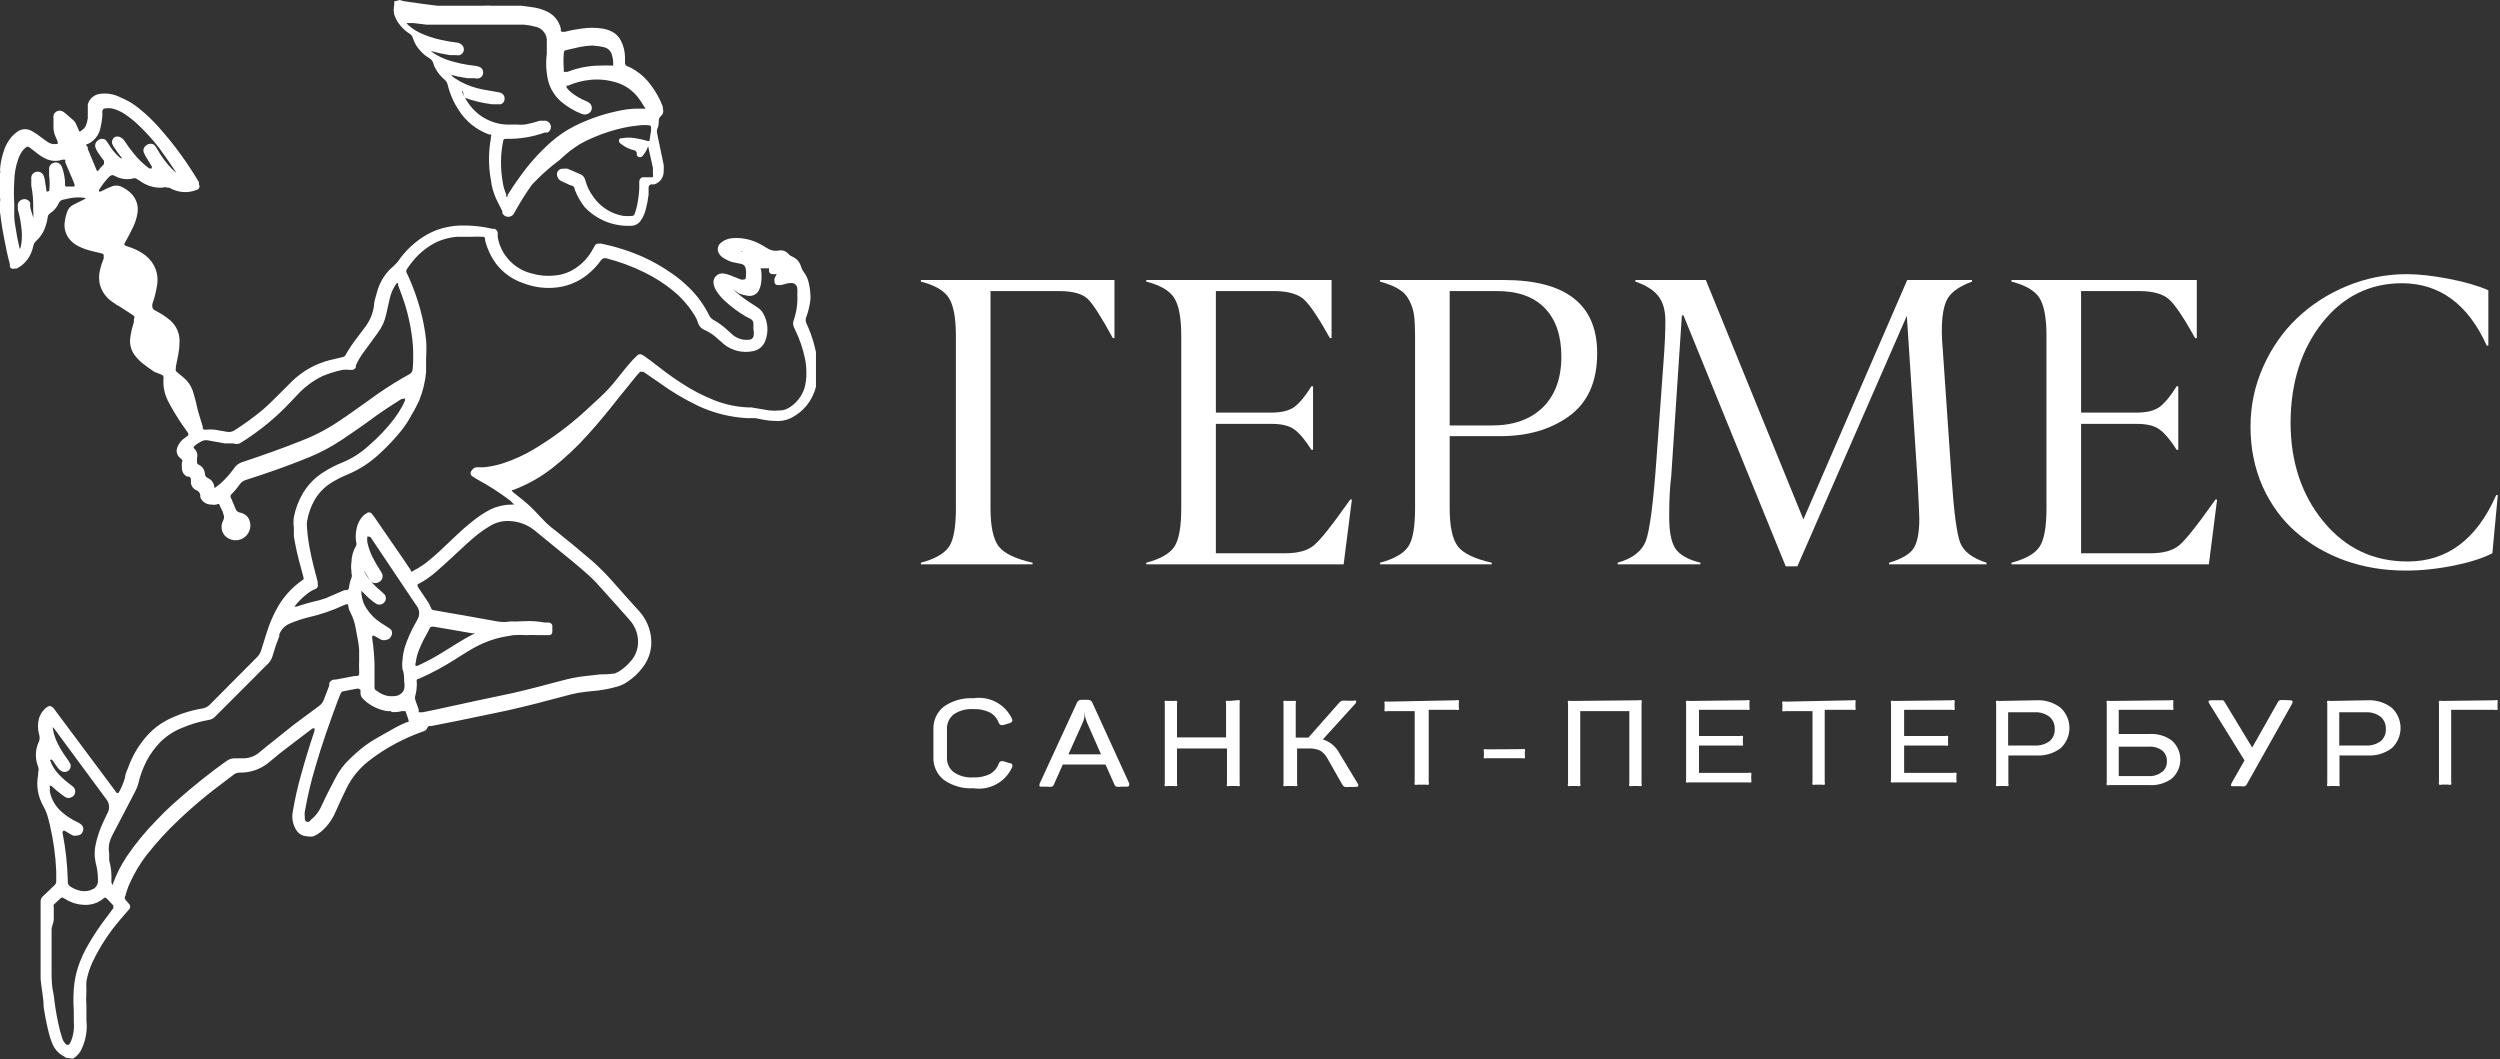 <?xml version="1.0" encoding="UTF-8"?> <svg xmlns="http://www.w3.org/2000/svg" width="538" height="228" viewBox="0 0 538 228" fill="none"><rect x="0" y="0" width="538" height="228" fill="#333333" stroke="none"/><path d="M222.207 121.094V121.441H198.175V121.094C201.206 120.286 203.227 119.131 204.237 117.63C205.218 116.187 205.709 113.43 205.709 109.359V72.293C205.709 68.425 205.204 65.697 204.194 64.11C203.212 62.551 201.206 61.382 198.175 60.602V60.256H239.831V72.77H239.484C236.973 68.151 235.154 65.322 234.028 64.283C232.845 63.186 230.795 62.637 227.88 62.637H213.157V109.359C213.157 113.257 213.734 115.985 214.889 117.543C216.044 119.073 218.483 120.257 222.207 121.094Z" fill="white"></path><path d="M254.207 109.359V72.293C254.207 68.425 253.702 65.697 252.691 64.11C251.71 62.551 249.703 61.382 246.672 60.602V60.256H286.553V72.77H286.206C283.724 68.324 281.847 65.538 280.577 64.413C279.22 63.229 277.084 62.637 274.169 62.637H261.655V88.791H273.606C275.771 88.791 277.416 88.387 278.542 87.579C279.668 86.742 280.895 85.255 282.223 83.119H282.569V96.802H282.223C280.866 94.666 279.639 93.208 278.542 92.429C277.474 91.62 275.829 91.216 273.606 91.216H261.655V119.059H276.637C279.379 119.059 281.429 118.482 282.786 117.327C284.171 116.143 286.466 113.285 289.671 108.753C290.075 108.176 290.378 107.757 290.58 107.498H290.926L289.151 121.441H246.672V121.094C249.732 120.286 251.753 119.131 252.734 117.63C253.716 116.129 254.207 113.372 254.207 109.359Z" fill="white"></path><path d="M322.536 93.858H311.971V109.359C311.971 113.257 312.548 115.985 313.703 117.543C314.857 119.073 317.297 120.257 321.021 121.094V121.441H296.988V121.094C300.02 120.286 302.04 119.131 303.051 117.63C304.032 116.187 304.523 113.43 304.523 109.359V72.293C304.523 70.417 304.451 68.945 304.306 67.877C304.162 66.78 303.83 65.726 303.31 64.716C302.82 63.676 302.069 62.854 301.059 62.248C300.048 61.612 298.692 61.064 296.988 60.602V60.256H323.575C336.999 60.256 343.711 65.51 343.711 76.017C343.711 82.137 341.69 86.655 337.648 89.571C333.607 92.486 328.57 93.915 322.536 93.858ZM311.971 62.637V91.563H321.021C325.697 91.563 329.363 90.264 332.019 87.665C334.675 85.038 336.003 81.401 336.003 76.754C336.003 72.25 334.819 68.772 332.452 66.318C330.085 63.864 326.65 62.637 322.147 62.637H311.971Z" fill="white"></path><path d="M359.212 110.962C359.184 114.31 359.631 116.677 360.555 118.063C361.479 119.42 363.268 120.43 365.924 121.094V121.441H348.127V121.094C351.274 120.199 353.28 118.669 354.146 116.504C355.012 114.281 355.792 108.335 356.484 98.664C357.322 86.799 357.812 80.016 357.957 78.312C358.245 74.646 358.39 71.586 358.39 69.132C358.39 66.794 357.885 64.99 356.874 63.72C355.864 62.421 354.218 61.382 351.938 60.602V60.256H367.093L388.094 111.784L410.438 60.256H424.381V60.602C421.87 61.526 420.166 62.666 419.271 64.023C417.972 65.986 417.583 69.811 418.102 75.498L419.964 102.648C420.484 110.211 421.105 114.916 421.826 116.764C422.548 118.669 424.439 120.113 427.499 121.094V121.441H406.541V121.094C409.254 120.286 411.015 119.247 411.824 117.976C412.632 116.706 413.036 114.584 413.036 111.611C413.036 111.005 412.921 108.421 412.69 103.86L410.351 67.963L386.795 121.874H384.284L362.287 67.877H361.94L359.645 102.561C359.357 104.668 359.212 107.469 359.212 110.962Z" fill="white"></path><path d="M440.402 109.359V72.293C440.402 68.425 439.897 65.697 438.887 64.11C437.905 62.551 435.899 61.382 432.868 60.602V60.256H472.749V72.77H472.402C469.92 68.324 468.043 65.538 466.773 64.413C465.416 63.229 463.28 62.637 460.364 62.637H447.85V88.791H459.801C461.967 88.791 463.612 88.387 464.738 87.579C465.864 86.742 467.09 85.255 468.418 83.119H468.765V96.802H468.418C467.062 94.666 465.835 93.208 464.738 92.429C463.67 91.62 462.024 91.216 459.801 91.216H447.85V119.059H462.833C465.575 119.059 467.625 118.482 468.981 117.327C470.367 116.143 472.662 113.285 475.866 108.753C476.27 108.176 476.573 107.757 476.776 107.498H477.122L475.347 121.441H432.868V121.094C435.928 120.286 437.949 119.131 438.93 117.63C439.912 116.129 440.402 113.372 440.402 109.359Z" fill="white"></path><path d="M517.565 122.783C513.004 122.783 508.689 122.061 504.618 120.618C500.577 119.146 497.055 117.096 494.053 114.469C491.051 111.842 488.669 108.58 486.908 104.683C485.176 100.757 484.31 96.47 484.31 91.822C484.31 87.29 485.219 82.989 487.038 78.919C488.857 74.848 491.281 71.37 494.313 68.483C497.373 65.567 500.952 63.258 505.051 61.555C509.179 59.852 513.466 59 517.912 59C520.51 59 523.527 59.332 526.962 59.996C530.426 60.66 533.269 61.483 535.492 62.464V74.372H535.146C531.133 65.481 525.071 61.006 516.959 60.949C509.973 60.949 504.229 63.792 499.725 69.479C495.251 75.166 492.985 82.296 492.927 90.87C492.927 99.386 495.294 106.516 500.028 112.261C504.734 117.976 510.767 120.834 518.128 120.834C526.644 120.834 532.995 116.071 537.181 106.545H537.527L536.358 119.059C534.366 120.098 531.624 120.979 528.131 121.7C524.407 122.451 520.885 122.812 517.565 122.783Z" fill="white"></path><path d="M200.871 156.931C200.837 156.001 201.022 155.076 201.411 154.231C201.799 153.385 202.382 152.643 203.11 152.064C204.972 150.762 207.218 150.128 209.486 150.263C211.171 150.002 212.896 150.298 214.398 151.106C215.9 151.914 217.097 153.19 217.808 154.741C217.971 155.163 217.792 155.455 217.273 155.617L216.008 156.006C215.786 156.081 215.547 156.081 215.326 156.006C215.144 155.917 215.005 155.759 214.937 155.568C214.595 154.617 213.921 153.822 213.039 153.329C211.919 152.787 210.68 152.536 209.437 152.599C207.957 152.5 206.485 152.894 205.252 153.719C204.769 154.099 204.385 154.589 204.131 155.148C203.877 155.706 203.761 156.318 203.791 156.931V162.966C203.757 163.58 203.871 164.193 204.126 164.752C204.38 165.312 204.766 165.801 205.252 166.178C206.483 167.007 207.956 167.401 209.437 167.298C210.68 167.363 211.919 167.112 213.039 166.568C213.918 166.072 214.591 165.278 214.937 164.329C214.965 164.225 215.014 164.129 215.081 164.045C215.148 163.961 215.231 163.892 215.326 163.842C215.547 163.768 215.786 163.768 216.008 163.842L217.273 164.232C217.808 164.232 218.003 164.67 217.808 165.108C217.105 166.667 215.911 167.954 214.409 168.771C212.906 169.588 211.177 169.891 209.486 169.634C207.218 169.77 204.972 169.135 203.11 167.833C202.382 167.254 201.799 166.512 201.411 165.666C201.022 164.821 200.837 163.896 200.871 162.966V156.931Z" fill="white"></path><path d="M243.019 168.611C243.019 169.049 243.019 169.292 242.484 169.292H241.267C240.929 169.349 240.583 169.349 240.245 169.292C240.142 169.245 240.051 169.178 239.976 169.094C239.9 169.01 239.843 168.912 239.807 168.806L237.909 164.523H228.71L226.812 168.806C226.776 168.912 226.718 169.01 226.643 169.094C226.568 169.178 226.476 169.245 226.374 169.292C226.036 169.349 225.69 169.349 225.352 169.292H224.281C223.746 169.292 223.551 169.292 223.746 168.611L231.776 151.187C231.859 150.991 232.004 150.828 232.189 150.723C232.374 150.618 232.588 150.575 232.798 150.603H234.015C234.22 150.572 234.43 150.607 234.614 150.703C234.798 150.799 234.946 150.952 235.037 151.138L243.019 168.611ZM233.918 155.47C233.584 154.684 233.403 153.842 233.382 152.988V153.377C233.398 153.685 233.398 153.994 233.382 154.302C233.304 154.685 233.19 155.06 233.042 155.421L229.927 162.332H236.935L233.918 155.47Z" fill="white"></path><path d="M266.138 150.701C266.343 150.631 266.566 150.631 266.771 150.701C266.807 150.786 266.825 150.877 266.825 150.969C266.825 151.061 266.807 151.152 266.771 151.237V168.612C266.807 168.696 266.825 168.787 266.825 168.879C266.825 168.972 266.807 169.063 266.771 169.147C266.566 169.218 266.343 169.218 266.138 169.147H264.678C264.474 169.222 264.25 169.222 264.045 169.147C264.009 169.063 263.99 168.972 263.99 168.879C263.99 168.787 264.009 168.696 264.045 168.612V161.068H253.289V168.612C253.328 168.696 253.349 168.787 253.349 168.879C253.349 168.972 253.328 169.063 253.289 169.147C253.084 169.214 252.862 169.214 252.656 169.147H251.294C251.089 169.218 250.866 169.218 250.661 169.147C250.622 169.063 250.602 168.972 250.602 168.879C250.602 168.787 250.622 168.696 250.661 168.612V151.383C250.622 151.299 250.602 151.207 250.602 151.115C250.602 151.022 250.622 150.931 250.661 150.847C250.866 150.777 251.089 150.777 251.294 150.847H252.656C252.862 150.78 253.084 150.78 253.289 150.847C253.328 150.931 253.349 151.022 253.349 151.115C253.349 151.207 253.328 151.299 253.289 151.383V158.683H263.851V151.383C263.814 151.298 263.796 151.207 263.796 151.115C263.796 151.023 263.814 150.932 263.851 150.847C264.055 150.773 264.279 150.773 264.483 150.847L266.138 150.701Z" fill="white"></path><path d="M292.177 168.613C292.469 169.099 292.323 169.343 291.739 169.343H290.474C290.119 169.4 289.758 169.4 289.403 169.343C289.171 169.251 288.981 169.078 288.868 168.856L285.607 163.113C285.241 162.448 284.703 161.893 284.05 161.507C283.251 161.168 282.385 161.018 281.519 161.069H279.134V168.613C279.173 168.696 279.193 168.788 279.193 168.88C279.193 168.973 279.173 169.064 279.134 169.148C278.928 169.215 278.707 169.215 278.501 169.148H276.846C276.641 169.218 276.419 169.218 276.214 169.148C276.175 169.064 276.154 168.973 276.154 168.88C276.154 168.788 276.175 168.696 276.214 168.613V151.383C276.175 151.3 276.154 151.208 276.154 151.116C276.154 151.023 276.175 150.932 276.214 150.848C276.419 150.778 276.641 150.778 276.846 150.848H278.209C278.415 150.781 278.636 150.781 278.842 150.848C278.881 150.932 278.901 151.023 278.901 151.116C278.901 151.208 278.881 151.3 278.842 151.383V158.733H281.567L288.138 151.286C288.307 151.076 288.524 150.909 288.771 150.799C289.109 150.746 289.454 150.746 289.793 150.799H291.301C291.384 150.757 291.476 150.734 291.569 150.734C291.662 150.734 291.754 150.757 291.837 150.799V151.237L284.682 159.122C285.441 159.359 286.145 159.743 286.755 160.252C287.364 160.762 287.868 161.386 288.235 162.091L292.177 168.613Z" fill="white"></path><path d="M313.299 150.701C313.504 150.631 313.727 150.631 313.932 150.701C313.971 150.785 313.991 150.876 313.991 150.969C313.991 151.061 313.971 151.153 313.932 151.237V152.21C313.971 152.294 313.991 152.385 313.991 152.478C313.991 152.57 313.971 152.662 313.932 152.745C313.727 152.82 313.503 152.82 313.299 152.745H307.458V168.32C307.495 168.404 307.513 168.495 307.513 168.587C307.513 168.679 307.495 168.771 307.458 168.855C307.253 168.926 307.031 168.926 306.826 168.855H305.074C304.869 168.926 304.646 168.926 304.441 168.855C304.405 168.771 304.386 168.679 304.386 168.587C304.386 168.495 304.405 168.404 304.441 168.32V153.037H298.601C298.396 153.112 298.172 153.112 297.968 153.037C297.932 152.953 297.913 152.862 297.913 152.77C297.913 152.678 297.932 152.587 297.968 152.502V151.529C297.932 151.444 297.913 151.353 297.913 151.261C297.913 151.169 297.932 151.078 297.968 150.993C298.173 150.923 298.396 150.923 298.601 150.993L313.299 150.701Z" fill="white"></path><path d="M327.514 161.215C327.72 161.151 327.94 161.151 328.146 161.215C328.185 161.299 328.206 161.39 328.206 161.482C328.206 161.575 328.185 161.666 328.146 161.75V162.626C328.185 162.71 328.206 162.801 328.206 162.894C328.206 162.986 328.185 163.078 328.146 163.162C327.94 163.225 327.72 163.225 327.514 163.162H319.97C319.764 163.229 319.543 163.229 319.337 163.162C319.301 163.077 319.282 162.986 319.282 162.894C319.282 162.802 319.301 162.711 319.337 162.626V161.799C319.301 161.714 319.282 161.623 319.282 161.531C319.282 161.439 319.301 161.348 319.337 161.263C319.543 161.197 319.764 161.197 319.97 161.263L327.514 161.215Z" fill="white"></path><path d="M352.626 150.701C352.832 150.634 353.053 150.634 353.259 150.701C353.298 150.784 353.318 150.876 353.318 150.968C353.318 151.061 353.298 151.152 353.259 151.236V168.611C353.298 168.695 353.318 168.786 353.318 168.879C353.318 168.971 353.298 169.063 353.259 169.146C353.053 169.213 352.832 169.213 352.626 169.146H351.264C351.058 169.217 350.836 169.217 350.631 169.146C350.592 169.063 350.571 168.971 350.571 168.879C350.571 168.786 350.592 168.695 350.631 168.611V153.037H340.069V168.611C340.109 168.695 340.129 168.786 340.129 168.879C340.129 168.971 340.109 169.063 340.069 169.146C339.864 169.213 339.642 169.213 339.437 169.146H338.074C337.869 169.217 337.646 169.217 337.441 169.146C337.402 169.063 337.382 168.971 337.382 168.879C337.382 168.786 337.402 168.695 337.441 168.611V151.382C337.402 151.298 337.382 151.207 337.382 151.114C337.382 151.022 337.402 150.93 337.441 150.847C337.646 150.776 337.869 150.776 338.074 150.847L352.626 150.701Z" fill="white"></path><path d="M375.844 150.701C376.049 150.631 376.272 150.631 376.477 150.701C376.513 150.786 376.532 150.877 376.532 150.969C376.532 151.061 376.513 151.152 376.477 151.237V152.21C376.513 152.295 376.532 152.386 376.532 152.478C376.532 152.57 376.513 152.661 376.477 152.745C376.272 152.816 376.049 152.816 375.844 152.745H365.624V158.391H374.433C374.638 158.321 374.861 158.321 375.066 158.391C375.133 158.563 375.133 158.754 375.066 158.926V159.9C375.102 159.985 375.12 160.076 375.12 160.168C375.12 160.26 375.102 160.351 375.066 160.435C374.86 160.502 374.639 160.502 374.433 160.435H365.624V166.324H376.234C376.438 166.25 376.662 166.25 376.866 166.324C376.903 166.409 376.921 166.5 376.921 166.592C376.921 166.684 376.903 166.775 376.866 166.86V167.833C376.903 167.918 376.921 168.009 376.921 168.101C376.921 168.193 376.903 168.284 376.866 168.368C376.661 168.439 376.439 168.439 376.234 168.368H363.482C363.277 168.439 363.054 168.439 362.849 168.368C362.81 168.285 362.79 168.193 362.79 168.101C362.79 168.008 362.81 167.917 362.849 167.833V151.383C362.81 151.299 362.79 151.207 362.79 151.115C362.79 151.022 362.81 150.931 362.849 150.847C363.054 150.777 363.277 150.777 363.482 150.847L375.844 150.701Z" fill="white"></path><path d="M398.665 150.701C398.87 150.631 399.093 150.631 399.298 150.701C399.334 150.786 399.352 150.877 399.352 150.969C399.352 151.061 399.334 151.152 399.298 151.237V152.21C399.334 152.295 399.352 152.386 399.352 152.478C399.352 152.57 399.334 152.661 399.298 152.745C399.093 152.82 398.869 152.82 398.665 152.745H392.679V168.32C392.715 168.404 392.733 168.495 392.733 168.587C392.733 168.679 392.715 168.771 392.679 168.855C392.474 168.93 392.25 168.93 392.046 168.855H390.683C390.478 168.926 390.255 168.926 390.05 168.855C390.014 168.771 389.996 168.679 389.996 168.587C389.996 168.495 390.014 168.404 390.05 168.32V153.037H384.21C384.006 153.112 383.782 153.112 383.577 153.037C383.541 152.953 383.522 152.862 383.522 152.77C383.522 152.678 383.541 152.587 383.577 152.502V151.529C383.541 151.444 383.522 151.353 383.522 151.261C383.522 151.169 383.541 151.078 383.577 150.993C383.782 150.919 384.006 150.919 384.21 150.993L398.665 150.701Z" fill="white"></path><path d="M419.991 150.701C420.196 150.631 420.418 150.631 420.623 150.701C420.659 150.786 420.678 150.877 420.678 150.969C420.678 151.061 420.659 151.152 420.623 151.237V152.21C420.659 152.295 420.678 152.386 420.678 152.478C420.678 152.57 420.659 152.661 420.623 152.745C420.419 152.82 420.195 152.82 419.991 152.745H409.77V158.391H418.579C418.784 158.321 419.007 158.321 419.212 158.391C419.28 158.563 419.28 158.754 419.212 158.926V159.9C419.248 159.985 419.267 160.076 419.267 160.168C419.267 160.26 419.248 160.351 419.212 160.435C419.006 160.502 418.785 160.502 418.579 160.435H409.77V166.324H420.38C420.584 166.25 420.808 166.25 421.013 166.324C421.049 166.409 421.067 166.5 421.067 166.592C421.067 166.684 421.049 166.775 421.013 166.86V167.833C421.049 167.918 421.067 168.009 421.067 168.101C421.067 168.193 421.049 168.284 421.013 168.368C420.808 168.443 420.584 168.443 420.38 168.368H407.58C407.375 168.439 407.152 168.439 406.947 168.368C406.908 168.285 406.888 168.193 406.888 168.101C406.888 168.008 406.908 167.917 406.947 167.833V151.383C406.908 151.299 406.888 151.207 406.888 151.115C406.888 151.022 406.908 150.931 406.947 150.847C407.152 150.777 407.375 150.777 407.58 150.847L419.991 150.701Z" fill="white"></path><path d="M438.234 150.7C440.106 150.599 441.952 151.169 443.442 152.306C444.042 152.862 444.521 153.536 444.848 154.285C445.176 155.035 445.345 155.844 445.345 156.662C445.345 157.48 445.176 158.289 444.848 159.039C444.521 159.788 444.042 160.462 443.442 161.018C441.944 162.134 440.1 162.686 438.234 162.575H432.199V168.61C432.238 168.694 432.259 168.786 432.259 168.878C432.259 168.971 432.238 169.062 432.199 169.146C431.994 169.213 431.772 169.213 431.567 169.146H430.204C429.999 169.216 429.776 169.216 429.571 169.146C429.532 169.062 429.512 168.971 429.512 168.878C429.512 168.786 429.532 168.694 429.571 168.61V151.381C429.532 151.297 429.512 151.206 429.512 151.114C429.512 151.021 429.532 150.93 429.571 150.846C429.776 150.775 429.999 150.775 430.204 150.846L438.234 150.7ZM437.942 160.434C439.056 160.492 440.156 160.165 441.057 159.509C441.434 159.187 441.731 158.782 441.925 158.326C442.119 157.87 442.205 157.376 442.177 156.881C442.202 156.387 442.114 155.893 441.92 155.438C441.726 154.982 441.431 154.577 441.057 154.253C440.162 153.579 439.062 153.236 437.942 153.279H432.151V160.434H437.942Z" fill="white"></path><path d="M467.051 150.701C467.257 150.634 467.478 150.634 467.684 150.701C467.72 150.785 467.739 150.876 467.739 150.968C467.739 151.06 467.72 151.151 467.684 151.236V152.209C467.72 152.294 467.739 152.385 467.739 152.477C467.739 152.569 467.72 152.66 467.684 152.745C467.478 152.812 467.257 152.812 467.051 152.745H455.954V157.952H462.573C464.318 157.845 466.043 158.363 467.44 159.412C467.998 159.927 468.443 160.552 468.747 161.247C469.051 161.943 469.208 162.693 469.208 163.452C469.208 164.211 469.051 164.962 468.747 165.657C468.443 166.352 467.998 166.977 467.44 167.492C466.045 168.545 464.318 169.064 462.573 168.952H454.008C453.802 169.019 453.58 169.019 453.375 168.952C453.336 168.868 453.315 168.777 453.315 168.684C453.315 168.592 453.336 168.5 453.375 168.416V151.382C453.336 151.298 453.315 151.207 453.315 151.114C453.315 151.022 453.336 150.93 453.375 150.847C453.58 150.776 453.803 150.776 454.008 150.847L467.051 150.701ZM465.299 166.129C465.638 165.845 465.906 165.486 466.084 165.081C466.261 164.675 466.342 164.235 466.321 163.793C466.335 163.359 466.25 162.928 466.073 162.532C465.896 162.136 465.631 161.785 465.299 161.505C464.5 160.912 463.518 160.619 462.525 160.678H455.954V167.005H462.281C463.369 167.102 464.452 166.77 465.299 166.08V166.129Z" fill="white"></path><path d="M492.849 150.699C493.336 150.699 493.482 150.926 493.287 151.38L483.553 168.707C483.468 168.915 483.313 169.087 483.115 169.194C482.826 169.25 482.528 169.25 482.239 169.194H480.633C480.097 169.194 479.951 169.194 480.243 168.512L483.018 163.645L475.425 151.38C475.133 150.926 475.263 150.699 475.814 150.699H478.394C478.562 150.806 478.697 150.958 478.783 151.137L484.672 160.871L490.172 151.137C490.27 150.921 490.443 150.748 490.659 150.65H491.632L492.849 150.699Z" fill="white"></path><path d="M509.491 150.7C511.363 150.599 513.209 151.169 514.699 152.306C515.299 152.862 515.778 153.536 516.105 154.285C516.432 155.035 516.601 155.844 516.601 156.662C516.601 157.48 516.432 158.289 516.105 159.039C515.778 159.788 515.299 160.462 514.699 161.018C513.201 162.134 511.356 162.686 509.491 162.575H503.456V168.61C503.495 168.694 503.516 168.786 503.516 168.878C503.516 168.971 503.495 169.062 503.456 169.146C503.251 169.213 503.029 169.213 502.823 169.146H501.461C501.256 169.216 501.033 169.216 500.828 169.146C500.789 169.062 500.769 168.971 500.769 168.878C500.769 168.786 500.789 168.694 500.828 168.61V151.381C500.789 151.297 500.769 151.206 500.769 151.114C500.769 151.021 500.789 150.93 500.828 150.846C501.033 150.775 501.256 150.775 501.461 150.846L509.491 150.7ZM509.199 160.434C510.313 160.492 511.412 160.165 512.314 159.509C512.691 159.187 512.988 158.782 513.182 158.326C513.376 157.87 513.462 157.376 513.433 156.881C513.459 156.387 513.371 155.893 513.177 155.438C512.983 154.982 512.688 154.577 512.314 154.253C511.419 153.579 510.319 153.236 509.199 153.279H503.407V160.434H509.199Z" fill="white"></path><path d="M536.84 150.699C537.044 150.625 537.268 150.625 537.473 150.699C537.509 150.784 537.527 150.875 537.527 150.967C537.527 151.059 537.509 151.15 537.473 151.235V152.208C537.509 152.293 537.527 152.384 537.527 152.476C537.527 152.568 537.509 152.659 537.473 152.743C537.268 152.818 537.044 152.818 536.84 152.743H527.495V168.318C527.534 168.402 527.555 168.493 527.555 168.586C527.555 168.678 527.534 168.769 527.495 168.853C527.29 168.92 527.068 168.92 526.863 168.853H525.5C525.295 168.924 525.072 168.924 524.867 168.853C524.828 168.769 524.808 168.678 524.808 168.586C524.808 168.493 524.828 168.402 524.867 168.318V151.381C524.828 151.297 524.808 151.206 524.808 151.113C524.808 151.021 524.828 150.929 524.867 150.845C525.072 150.775 525.295 150.775 525.5 150.845L536.84 150.699Z" fill="white"></path><path d="M14.111 227.613C13.954 227.426 13.75 227.284 13.521 227.199C12.59 226.672 11.847 225.867 11.395 224.897C10.991 223.984 10.675 223.035 10.451 222.062C10.005 220.271 9.65 218.458 9.388 216.63C9.388 214.682 8.916 212.793 8.738 210.726V193.958C8.741 193.758 8.784 193.561 8.866 193.378C8.947 193.195 9.064 193.031 9.211 192.895L10.155 192.009L11.691 190.533C11.825 190.429 11.933 190.295 12.005 190.141C12.077 189.987 12.111 189.817 12.104 189.648V187.522C11.964 184.18 11.51 180.859 10.746 177.603L10.392 176.186C10.171 175.28 9.833 174.407 9.388 173.588C8.166 171.528 7.745 169.089 8.207 166.739V166.266C8.342 165.864 8.342 165.429 8.207 165.026C8.057 164.623 7.939 164.208 7.853 163.786C7.562 162.369 7.749 160.895 8.384 159.594C8.578 159.06 8.578 158.475 8.384 157.941C8.096 156.858 8.096 155.718 8.384 154.635C8.544 154.08 8.804 153.56 9.152 153.1L9.801 152.391C10.451 151.86 10.864 151.742 11.514 152.391L17.772 160.775L24.503 169.809L25.093 170.636H25.507C26.124 169.58 26.601 168.449 26.924 167.27C26.924 166.562 27.337 165.853 27.573 165.204C28.509 162.554 29.976 160.123 31.884 158.059C33.011 156.852 34.327 155.835 35.78 155.048C38.244 153.771 40.894 152.894 43.633 152.45C44.219 152.343 44.756 152.053 45.168 151.624L55.324 141.409C55.738 140.999 56.042 140.491 56.209 139.933C56.623 138.693 56.977 137.394 57.39 136.154C58.019 134.09 58.891 132.108 59.988 130.25C61.109 128.415 62.549 126.796 64.239 125.467L64.889 124.995C65.42 124.641 65.42 124.641 65.243 123.991L64.771 122.22C64.134 119.986 63.622 117.72 63.236 115.43V113.54C63.139 112.796 63.139 112.041 63.236 111.297C63.597 109.443 64.277 107.665 65.243 106.042C66.339 104.249 67.834 102.733 69.612 101.614C70.88 100.796 72.225 100.104 73.627 99.547C75.69 98.703 77.588 97.504 79.237 96.004C81.309 94.24 83.19 92.261 84.846 90.1C85.505 89.221 86.097 88.293 86.617 87.325L87.148 86.203V85.849C87.148 85.495 87.148 85.849 86.735 85.849H86.44C84.255 87.207 82.071 88.624 80.004 90.159C77.938 91.694 75.753 93.17 73.568 94.646C71.372 96.109 69.038 97.355 66.601 98.366C63.118 99.783 59.634 101.082 56.032 102.263L52.962 103.267C52.415 103.417 51.935 103.75 51.604 104.212C51.045 105.016 50.412 105.767 49.715 106.455C49.638 106.557 49.597 106.682 49.597 106.809C49.597 106.937 49.638 107.061 49.715 107.164C50.01 107.931 50.364 108.64 50.659 109.407C50.714 109.631 50.832 109.834 50.999 109.991C51.167 110.149 51.377 110.253 51.604 110.293C52.305 110.417 52.936 110.796 53.375 111.356C53.803 112.02 53.969 112.819 53.841 113.598C53.713 114.378 53.3 115.082 52.683 115.575C52.065 116.067 51.287 116.313 50.499 116.264C49.71 116.216 48.968 115.876 48.416 115.312C48.027 114.875 47.779 114.332 47.706 113.752C47.632 113.172 47.735 112.584 48.002 112.064C48.142 111.822 48.216 111.547 48.216 111.267C48.216 110.987 48.142 110.712 48.002 110.47C48.002 109.998 47.53 109.466 47.353 108.935C47.176 108.404 47.058 108.345 46.585 108.581C46.216 108.661 45.833 108.661 45.464 108.581C44.954 108.59 44.453 108.442 44.031 108.157C43.608 107.871 43.284 107.463 43.102 106.987C43.086 106.849 43.086 106.711 43.102 106.573C43.076 106.313 42.971 106.066 42.803 105.866C42.634 105.666 42.409 105.521 42.157 105.451C41.881 105.316 41.64 105.117 41.455 104.871C41.271 104.624 41.147 104.338 41.094 104.034C41.076 103.779 41.076 103.522 41.094 103.267C41.099 103.122 41.063 102.978 40.99 102.853C40.917 102.727 40.81 102.625 40.681 102.558H40.268C39.908 102.383 39.608 102.103 39.408 101.756C39.209 101.409 39.117 101.009 39.146 100.61C39.107 100.237 39.107 99.861 39.146 99.488C39.213 99.404 39.249 99.3 39.249 99.193C39.249 99.085 39.213 98.981 39.146 98.898L38.614 98.425C38.319 98.142 38.119 97.773 38.045 97.37C37.971 96.967 38.026 96.552 38.201 96.182C38.451 95.541 38.857 94.973 39.382 94.528L40.504 93.702V93.229L39.972 92.462C38.851 90.927 37.847 89.332 36.902 87.679L36.194 86.38C35.395 84.835 35.047 83.096 35.19 81.362C35.217 81.221 35.197 81.075 35.133 80.947C35.069 80.819 34.965 80.716 34.836 80.653L33.182 80.004C32.297 79.413 31.411 78.764 30.585 78.114C30.114 77.72 29.68 77.286 29.286 76.815C28.775 76.244 28.399 75.566 28.184 74.83C27.97 74.095 27.922 73.32 28.046 72.564C28.208 71.462 28.465 70.375 28.813 69.317V68.785C29.108 67.9 28.813 68.018 28.282 67.605L25.92 66.069C25.3 65.744 24.708 65.369 24.149 64.948C22.845 64.067 21.902 62.746 21.492 61.228C21.265 60.237 21.265 59.207 21.492 58.217C21.687 57.327 21.964 56.458 22.319 55.619V55.264C22.319 54.792 22.319 54.674 21.964 54.556L19.543 53.965C18.603 53.736 17.691 53.399 16.827 52.962C16.259 52.673 15.74 52.294 15.292 51.84C14.755 51.307 14.352 50.655 14.116 49.937C13.88 49.218 13.818 48.454 13.934 47.707C14.024 47.023 14.182 46.351 14.407 45.699C14.513 45.339 14.694 45.006 14.938 44.721C15.182 44.436 15.484 44.206 15.824 44.046L18.067 42.924C18.227 42.861 18.369 42.759 18.481 42.629C17.387 42.43 16.267 42.43 15.174 42.629L13.521 42.983C13.342 43.02 13.175 43.098 13.031 43.211C12.888 43.324 12.773 43.468 12.694 43.633C12.287 44.576 11.609 45.377 10.746 45.935C10.613 46.018 10.501 46.13 10.419 46.263C10.337 46.397 10.287 46.547 10.274 46.703C10.157 47.553 9.939 48.385 9.624 49.183C9.23 50.2 8.603 51.11 7.794 51.84C7.448 52.147 7.218 52.564 7.144 53.021C6.989 53.743 6.731 54.439 6.377 55.087C5.741 56.268 4.749 57.218 3.543 57.803H3.07C2.981 57.841 2.886 57.86 2.789 57.86C2.693 57.859 2.597 57.839 2.509 57.8C2.42 57.762 2.341 57.705 2.275 57.635C2.209 57.564 2.158 57.481 2.126 57.39C2.113 57.213 2.113 57.035 2.126 56.859C1.594 54.969 1.24 53.08 0.827 50.954C0.413 48.829 0.236 47.412 0 45.64V43.515C0.085 43.166 0.085 42.801 0 42.452V37.315C0.085 37.066 0.085 36.796 0 36.548C0.105 35.034 0.423 33.544 0.945 32.119C1.255 31.271 1.693 30.474 2.244 29.758C2.732 29.122 3.332 28.582 4.015 28.163C4.439 27.925 4.917 27.8 5.402 27.8C5.888 27.8 6.366 27.925 6.79 28.163L7.853 28.813L10.037 30.407C10.422 30.696 10.866 30.898 11.336 30.997H11.927C12.517 30.997 12.517 30.997 12.34 30.289L11.927 29.344C11.646 28.713 11.505 28.028 11.514 27.337V25.743C11.48 25.448 11.48 25.151 11.514 24.857C11.559 24.667 11.645 24.488 11.765 24.334C11.886 24.18 12.038 24.054 12.212 23.964C12.386 23.875 12.577 23.824 12.772 23.815C12.967 23.806 13.162 23.839 13.344 23.912C13.582 24.014 13.801 24.153 13.993 24.326L15.765 25.861C16.054 26.119 16.276 26.443 16.414 26.805L16.945 27.986C16.945 28.34 17.3 28.399 17.654 27.986C18.077 27.734 18.392 27.334 18.54 26.864C18.716 26.409 18.835 25.933 18.894 25.447V23.263C18.878 23.007 18.878 22.751 18.894 22.495C19.048 21.886 19.385 21.338 19.86 20.926C20.335 20.514 20.925 20.258 21.551 20.192C23.052 19.994 24.577 20.262 25.92 20.96C27.42 21.563 28.815 22.4 30.053 23.44C31.538 24.642 32.921 25.965 34.186 27.396C37.438 31.041 40.326 34.996 42.807 39.205V39.677C42.877 39.781 42.921 39.9 42.934 40.025C42.948 40.15 42.931 40.276 42.884 40.393C42.837 40.509 42.763 40.613 42.667 40.694C42.571 40.775 42.457 40.831 42.334 40.858C41.673 41.12 40.977 41.279 40.268 41.33C38.923 41.406 37.586 41.077 36.43 40.385H36.017C35.675 40.253 35.296 40.253 34.954 40.385C33.462 40.466 31.981 40.096 30.703 39.323L29.345 38.437C29.216 38.374 29.075 38.342 28.931 38.342C28.788 38.342 28.647 38.374 28.518 38.437C27.299 38.702 26.026 38.535 24.916 37.965C24.208 37.61 24.208 37.551 23.558 37.965C22.71 38.847 21.958 39.817 21.315 40.858V41.212H21.669L23.263 40.444L24.149 40.09C24.72 39.877 25.349 39.877 25.92 40.09C26.749 40.447 27.509 40.946 28.164 41.566C28.734 42.114 29.161 42.794 29.409 43.545C29.655 44.297 29.715 45.097 29.581 45.876C29.412 46.965 29.073 48.021 28.577 49.006C28.105 49.99 27.613 50.934 27.101 51.84C26.57 52.725 26.57 52.725 27.573 53.08C28.66 53.402 29.694 53.88 30.644 54.497C31.713 55.164 32.588 56.101 33.182 57.213C33.796 58.435 34.022 59.815 33.832 61.169C33.623 62.638 33.267 64.082 32.769 65.479C32.769 66.305 32.769 66.365 33.301 66.778C34.508 67.365 35.639 68.098 36.666 68.963C37.365 69.585 37.907 70.364 38.246 71.237C38.584 72.109 38.711 73.05 38.614 73.981C38.614 75.634 38.142 77.229 37.847 78.882C37.856 79.019 37.856 79.157 37.847 79.295C37.784 79.445 37.779 79.613 37.834 79.766C37.888 79.919 37.998 80.046 38.142 80.122L39.559 81.303C40.507 82.114 41.203 83.179 41.567 84.373C41.971 85.673 42.307 86.993 42.57 88.329L43.633 91.812V92.167C43.656 92.246 43.702 92.316 43.765 92.368C43.828 92.421 43.906 92.453 43.987 92.462H44.342C44.95 92.396 45.564 92.396 46.172 92.462L48.888 92.934C49.187 92.984 49.492 92.974 49.786 92.903C50.081 92.832 50.358 92.702 50.6 92.521C52.654 91.206 54.626 89.766 56.505 88.211C57.863 87.03 59.162 85.731 60.461 84.432L62.822 82.07C65.118 79.826 67.972 78.236 71.088 77.465L73.627 76.874C73.79 76.86 73.947 76.803 74.081 76.71C74.216 76.617 74.324 76.49 74.395 76.343C75.14 75.018 75.989 73.755 76.934 72.564L78.705 70.202C79.64 68.911 80.248 67.411 80.476 65.833C80.476 64.829 80.89 63.885 81.126 62.881C81.606 61.063 82.541 59.397 83.842 58.039C84.445 57.523 85.017 56.971 85.554 56.386C87.182 53.962 89.343 51.942 91.872 50.482C93.287 49.687 94.823 49.129 96.418 48.829C97.254 48.657 98.104 48.558 98.957 48.533H100.492C102.342 48.584 104.181 48.822 105.983 49.242H106.397C106.582 49.297 106.747 49.404 106.873 49.551C106.998 49.697 107.079 49.877 107.105 50.069V51.013C107.433 52.9 108.307 54.649 109.619 56.045C110.931 57.441 112.623 58.421 114.485 58.866C116.114 59.336 117.82 59.477 119.504 59.279C121.045 59.129 122.525 58.601 123.814 57.744C125.438 56.681 126.76 55.217 127.652 53.493L128.006 52.844C128.083 52.71 128.196 52.601 128.331 52.528C128.467 52.455 128.62 52.421 128.774 52.43H129.364C132.491 53.063 135.54 54.033 138.457 55.323C140.52 56.27 142.496 57.396 144.362 58.689C145.76 59.623 147.066 60.691 148.258 61.877C150.025 63.582 151.484 65.579 152.569 67.782C152.787 68.264 153.161 68.659 153.631 68.903C154.631 69.463 155.562 70.137 156.406 70.911L157.646 72.033C158.138 72.453 158.713 72.765 159.334 72.948C159.955 73.131 160.607 73.181 161.248 73.096C161.445 73.093 161.636 73.029 161.795 72.913C161.954 72.796 162.072 72.633 162.134 72.446C162.257 71.922 162.257 71.376 162.134 70.852V69.494C162.105 69.305 162.031 69.125 161.918 68.971C161.805 68.817 161.656 68.692 161.484 68.608L160.658 68.195C158.931 67.204 157.326 66.015 155.875 64.652C155.214 64.044 154.638 63.349 154.163 62.586C153.868 62.139 153.667 61.637 153.572 61.11C153.51 60.807 153.522 60.493 153.608 60.197C153.695 59.9 153.853 59.629 154.069 59.407C154.284 59.186 154.551 59.021 154.845 58.926C155.14 58.832 155.453 58.811 155.757 58.866C156.265 58.939 156.761 59.078 157.233 59.279L159.477 60.165H160.008C160.008 60.165 160.48 60.165 160.48 59.87C160.581 59.185 160.581 58.488 160.48 57.803C160.448 57.558 160.339 57.329 160.17 57.149C160 56.969 159.778 56.847 159.536 56.8L157.528 56.386C156.84 56.159 156.185 55.841 155.58 55.441C155.21 55.206 154.905 54.881 154.694 54.497C154.496 54.147 154.424 53.739 154.488 53.342C154.553 52.945 154.75 52.582 155.048 52.312L155.698 51.84C156.314 51.493 157 51.292 157.705 51.249C159.489 51.12 161.277 51.445 162.901 52.194C163.64 52.53 164.351 52.925 165.027 53.375C165.789 53.888 166.723 54.079 167.625 53.906C168.006 53.833 168.401 53.866 168.765 54.001C169.13 54.137 169.45 54.369 169.691 54.674C169.9 54.911 170.164 55.093 170.459 55.205C170.936 55.401 171.361 55.706 171.699 56.096C172.038 56.486 172.28 56.949 172.407 57.449C172.531 57.857 172.732 58.238 172.998 58.571C173.522 59.27 173.885 60.076 174.06 60.933C174.325 62.074 174.444 63.245 174.415 64.416C174.263 65.705 173.966 66.973 173.529 68.195C173.429 68.407 173.377 68.639 173.377 68.874C173.377 69.109 173.429 69.341 173.529 69.553C174.243 71.072 174.816 72.653 175.241 74.276L175.596 75.752V83.192C175.237 84.682 174.551 86.074 173.588 87.266C172.63 88.444 171.419 89.393 170.046 90.041C168.953 90.527 167.75 90.711 166.562 90.572C165.204 90.572 163.846 90.218 162.547 89.982H160.717C157.12 89.779 153.594 88.897 150.325 87.384C147.362 85.975 144.535 84.295 141.882 82.365L138.457 80.004H137.749L137.099 80.712L133.32 85.377C131.136 88.152 128.892 90.927 126.471 93.584C124.148 96.185 121.6 98.576 118.855 100.728C116.301 102.728 113.453 104.322 110.411 105.451C110.057 105.451 109.998 105.451 110.411 105.924L112.419 107.518C113.65 108.502 114.796 109.588 115.844 110.765L117.556 112.537C118.21 113.148 118.9 113.72 119.622 114.249C122.279 116.374 124.936 118.559 127.534 120.803C128.973 122.078 130.333 123.438 131.608 124.877L134.856 128.537L137.631 131.608C139.015 133.177 139.882 135.136 140.11 137.217C140.372 139.492 139.737 141.78 138.339 143.594C137.426 144.82 136.307 145.879 135.033 146.723C134.331 147.205 133.552 147.565 132.73 147.786C130.994 148.276 129.214 148.592 127.416 148.73C125.417 148.883 123.439 149.239 121.512 149.793C117.379 150.915 113.246 151.978 109.053 152.922L98.249 155.166L92.876 156.229H92.403C92.309 156.245 92.221 156.287 92.148 156.349C92.075 156.411 92.02 156.492 91.99 156.583C91.915 156.79 91.789 156.974 91.624 157.118C91.459 157.263 91.26 157.363 91.045 157.41C89.015 158.126 87.041 158.995 85.141 160.008C83.062 161.108 81.086 162.392 79.237 163.846C77.243 165.438 75.629 167.455 74.513 169.75C73.686 171.403 72.978 173.056 72.21 174.71C71.559 176.265 70.571 177.656 69.317 178.784C68.771 179.268 68.154 179.667 67.487 179.964C67.02 180.069 66.536 180.069 66.07 179.964C65.587 179.954 65.115 179.818 64.701 179.57C64.287 179.321 63.944 178.969 63.708 178.547C63.005 177.4 62.752 176.032 62.999 174.71C63.445 172.042 64.036 169.401 64.771 166.798C65.656 163.609 66.601 160.48 67.664 157.351C67.696 157.135 67.696 156.917 67.664 156.701L67.251 156.76C64.889 158.532 62.586 160.303 60.283 162.074L57.568 164.318C55.871 165.607 53.793 166.292 51.663 166.266C51.148 166.236 50.64 166.405 50.246 166.739L45.818 170.104C43.338 172.053 40.917 174.119 38.614 176.304C36.055 178.694 33.686 181.28 31.529 184.038C30.125 185.863 28.936 187.845 27.987 189.943C27.569 190.856 27.233 191.804 26.983 192.777C26.896 192.897 26.85 193.042 26.85 193.19C26.85 193.338 26.896 193.483 26.983 193.603L27.691 194.43C27.791 194.513 27.87 194.617 27.925 194.734C27.98 194.852 28.009 194.98 28.009 195.109C28.009 195.239 27.98 195.366 27.925 195.484C27.87 195.601 27.791 195.705 27.691 195.788L25.861 197.914C23.503 200.651 21.517 203.689 19.957 206.947C19.311 208.295 18.854 209.726 18.599 211.198C18.558 211.847 18.558 212.498 18.599 213.147C18.518 214.346 18.518 215.549 18.599 216.749V219.642C18.821 221.659 18.494 223.699 17.654 225.546C17.282 226.478 16.619 227.264 15.765 227.79H15.41L14.111 227.613ZM157.764 62.291C159.09 63.513 160.534 64.601 162.075 65.538L163.137 66.246C163.606 66.563 163.992 66.988 164.259 67.486C164.765 68.377 165.065 69.37 165.137 70.392C165.208 71.413 165.05 72.438 164.673 73.391C164.457 73.954 164.098 74.451 163.633 74.834C163.167 75.217 162.61 75.472 162.016 75.575C160.937 75.8 159.823 75.784 158.751 75.529C157.68 75.274 156.678 74.785 155.816 74.099L154.399 72.859C153.599 72.106 152.682 71.487 151.683 71.029C151.33 70.897 151.012 70.684 150.756 70.407C150.5 70.13 150.312 69.797 150.207 69.435C150.036 68.896 149.798 68.38 149.498 67.9C148.279 65.912 146.743 64.138 144.952 62.645C143.032 61.063 140.931 59.716 138.693 58.63C136.035 57.314 133.244 56.285 130.368 55.56C129.837 55.56 129.778 55.56 129.364 55.973C128.532 57.149 127.538 58.203 126.412 59.102C124.294 60.809 121.69 61.801 118.973 61.936C116.8 62.065 114.625 61.722 112.596 60.933C110.244 60.144 108.185 58.662 106.692 56.681C105.623 55.185 104.842 53.504 104.389 51.722V51.309C104.369 51.222 104.325 51.143 104.263 51.081C104.2 51.018 104.121 50.974 104.035 50.954H103.621C102.973 50.912 102.322 50.912 101.673 50.954H98.308C96.862 51.078 95.446 51.437 94.115 52.017C92.106 52.979 90.333 54.37 88.92 56.091C88.435 56.677 87.982 57.288 87.562 57.921C87.47 58.051 87.421 58.206 87.421 58.364C87.421 58.523 87.47 58.678 87.562 58.807L87.975 59.693C88.951 61.872 89.76 64.122 90.396 66.424C91.011 68.628 91.446 70.879 91.695 73.155C91.783 74.413 91.783 75.675 91.695 76.933V80.122C91.496 82.146 91.02 84.133 90.278 86.026C89.742 87.225 89.13 88.388 88.447 89.51C87.867 90.589 87.195 91.616 86.44 92.58C84.961 94.415 83.342 96.132 81.598 97.717C79.551 99.631 77.169 101.152 74.572 102.204C73.592 102.602 72.644 103.076 71.738 103.621C70.11 104.537 68.747 105.859 67.782 107.459C66.918 108.932 66.337 110.554 66.07 112.241C66.017 112.693 66.017 113.148 66.07 113.599C66.179 115.105 66.376 116.604 66.66 118.087C67.132 120.508 67.723 122.869 68.373 125.231V125.703C68.409 125.808 68.425 125.919 68.418 126.029C68.411 126.14 68.382 126.248 68.332 126.347C68.282 126.447 68.213 126.535 68.129 126.607C68.045 126.679 67.947 126.733 67.841 126.766C67.226 127.018 66.649 127.356 66.129 127.77C65.08 128.562 64.146 129.496 63.354 130.545H63.826C65.414 130.005 67.03 129.551 68.668 129.187L70.144 128.715L74.1 127.002H74.69C74.81 126.956 74.913 126.875 74.986 126.77C75.06 126.665 75.1 126.54 75.103 126.412C75.186 125.702 75.365 125.007 75.635 124.345C75.753 124.042 75.753 123.704 75.635 123.401V122.987C75.528 122.303 75.528 121.605 75.635 120.921C75.662 119.692 76.008 118.492 76.639 117.437C76.738 117.171 76.738 116.877 76.639 116.611C76.523 115.847 76.523 115.071 76.639 114.308C76.751 113.307 77.116 112.352 77.701 111.533C78.014 111.098 78.417 110.735 78.882 110.47C79.025 110.333 79.216 110.256 79.414 110.256C79.612 110.256 79.802 110.333 79.945 110.47L80.535 111.238L86.44 119.799L88.388 122.692C88.388 123.105 88.743 123.105 89.156 122.692L89.864 122.338L91.4 121.334C92.844 120.213 94.224 119.011 95.532 117.732L98.603 114.839C99.606 113.895 100.61 113.009 101.673 112.182C102.899 111.184 104.225 110.313 105.629 109.584C107.054 108.925 108.605 108.583 110.175 108.581H110.648L110.234 108.167L109.821 107.754C107.565 106.032 105.176 104.492 102.677 103.149L101.555 102.44C101.467 102.363 101.397 102.267 101.348 102.16C101.3 102.053 101.275 101.938 101.275 101.82C101.275 101.703 101.3 101.587 101.348 101.48C101.397 101.373 101.467 101.278 101.555 101.2C101.669 101.003 101.832 100.84 102.029 100.726C102.226 100.612 102.449 100.551 102.677 100.551H104.153C105.517 100.419 106.863 100.142 108.168 99.724C110.565 98.952 112.864 97.901 115.017 96.595C118.921 94.25 122.58 91.52 125.94 88.447L128.892 85.731C130.284 84.462 131.568 83.08 132.73 81.598C133.852 80.181 134.974 78.764 136.154 77.465L137.217 76.402C137.371 76.287 137.557 76.225 137.749 76.225C137.94 76.225 138.127 76.287 138.28 76.402L138.752 76.697L140.051 77.642C142.177 79.295 144.303 80.948 146.605 82.424C148.853 83.905 151.247 85.152 153.749 86.144C156.123 87.079 158.639 87.599 161.189 87.679H161.72L165.558 88.329C166.305 88.394 167.055 88.394 167.802 88.329C168.513 88.325 169.209 88.12 169.809 87.738C171.374 86.778 172.546 85.292 173.116 83.546C173.439 82.394 173.578 81.199 173.529 80.004C173.525 79.052 173.426 78.102 173.234 77.169C172.786 75.023 172.072 72.94 171.108 70.97L170.813 70.32C170.629 69.866 170.629 69.358 170.813 68.903C171.433 67.102 171.694 65.196 171.581 63.294C171.614 62.882 171.614 62.467 171.581 62.054C171.569 61.873 171.517 61.697 171.43 61.539C171.342 61.38 171.221 61.242 171.075 61.135C170.929 61.028 170.761 60.955 170.583 60.919C170.405 60.885 170.221 60.889 170.046 60.933H169.632L168.097 61.346H167.389C167.293 61.355 167.197 61.343 167.107 61.311C167.017 61.278 166.935 61.226 166.867 61.159C166.8 61.091 166.748 61.009 166.715 60.919C166.683 60.829 166.671 60.733 166.68 60.637C166.62 60.385 166.62 60.122 166.68 59.87L167.152 58.984C166.839 59.028 166.521 59.028 166.208 58.984C166.104 58.986 166.001 58.964 165.906 58.921C165.812 58.879 165.727 58.816 165.66 58.737C165.592 58.658 165.543 58.565 165.515 58.465C165.487 58.365 165.482 58.26 165.499 58.157V57.744H163.787C163.787 57.744 163.492 57.744 163.787 58.039C163.921 58.999 163.921 59.973 163.787 60.933C163.728 61.425 163.589 61.903 163.374 62.35C163.169 62.815 162.812 63.197 162.361 63.433C161.911 63.669 161.393 63.745 160.894 63.649C160.268 63.557 159.655 63.399 159.063 63.176L157.764 62.291ZM112.95 133.674C114.374 133.609 115.8 133.709 117.202 133.969H118.146C118.261 133.983 118.372 134.021 118.472 134.08C118.571 134.139 118.657 134.219 118.724 134.314C118.791 134.408 118.837 134.516 118.859 134.63C118.882 134.743 118.88 134.86 118.855 134.973C118.88 135.288 118.88 135.604 118.855 135.918C118.855 136.567 118.441 136.745 117.733 136.685H115.844C114.998 136.636 114.15 136.636 113.305 136.685C112.361 136.621 111.414 136.621 110.471 136.685L108.109 137.099C106.219 137.503 104.392 138.158 102.677 139.047C101.201 139.815 99.843 140.7 98.426 141.586C95.796 143.302 93.031 144.803 90.159 146.073C89.628 146.073 89.628 146.428 89.687 146.841C89.713 147.116 89.713 147.393 89.687 147.668C89.673 148.327 89.574 148.982 89.392 149.616C89.275 149.961 89.275 150.334 89.392 150.679L90.1 152.686V153.277H90.986L94.115 152.627L102.263 150.856L110.352 149.144C113.954 148.317 117.497 147.372 121.039 146.428C122.665 145.982 124.323 145.666 125.999 145.483L129.187 145.129C130.194 145.141 131.2 145.082 132.199 144.952C132.729 144.778 133.228 144.518 133.675 144.184C134.392 143.673 135.046 143.078 135.623 142.413C136.553 141.425 137.134 140.16 137.276 138.811C137.373 137.841 137.266 136.862 136.961 135.937C136.655 135.011 136.16 134.16 135.505 133.438L132.789 130.368L129.601 126.825C128.715 125.821 127.829 124.818 126.826 123.932C125.822 123.046 124.523 121.866 123.342 120.921L114.958 114.072C113.391 112.838 111.461 112.153 109.467 112.123C108.053 112.076 106.657 112.445 105.452 113.186C104.545 113.714 103.677 114.306 102.854 114.957C101.142 116.315 99.547 117.851 97.953 119.327C96.359 120.803 95.414 121.688 94.115 122.81C92.835 123.977 91.405 124.97 89.864 125.762V126.176L90.159 126.648L91.872 129.187C92.238 129.697 92.536 130.253 92.757 130.84C92.794 130.971 92.871 131.086 92.977 131.171C93.083 131.256 93.213 131.305 93.348 131.312L96.064 131.785L101.437 132.73L107.046 133.733C107.964 133.899 108.903 133.899 109.821 133.733H111.356L112.95 133.674ZM51.722 163.196H52.313C53.668 163.202 54.975 162.696 55.973 161.779L57.272 160.716L63.177 155.993L68.668 151.919C69.128 151.6 69.479 151.146 69.671 150.62L70.852 147.549V147.018C70.935 146.823 71.064 146.651 71.229 146.517C71.394 146.383 71.589 146.292 71.797 146.251H72.21L76.284 145.483C77.288 145.483 77.347 145.483 77.288 144.243C77.229 143.003 77.288 143.003 77.288 142.413V139.874C77.288 139.047 76.875 136.863 76.579 135.387C76.389 134.129 75.99 132.911 75.399 131.785C75.198 131.437 75.059 131.058 74.985 130.663C74.985 129.836 74.69 129.954 74.1 130.191C71.625 131.354 69.032 132.245 66.365 132.848C65.034 133.177 63.731 133.611 62.468 134.147C61.93 134.351 61.441 134.667 61.034 135.074C60.627 135.481 60.311 135.97 60.106 136.508V136.922C59.555 138.271 59.082 139.651 58.689 141.055C58.492 141.805 58.082 142.481 57.508 143.003C56.682 143.771 55.914 144.597 55.088 145.424L46.703 153.808L46.172 154.339C45.823 154.649 45.393 154.854 44.932 154.93C42.901 155.283 40.918 155.878 39.028 156.701C37.275 157.414 35.688 158.479 34.363 159.831C33.241 161.013 32.288 162.344 31.529 163.786C30.743 165.322 30.148 166.948 29.758 168.628C29.638 169.12 29.459 169.596 29.227 170.045L28.164 172.112L24.149 179.787C23.857 180.348 23.639 180.943 23.499 181.559C23.37 182.281 23.37 183.021 23.499 183.743V185.16C23.902 186.62 24.061 188.136 23.972 189.648C23.957 189.804 23.982 189.961 24.044 190.106C24.106 190.25 24.203 190.377 24.326 190.474V190.12C25.092 188.039 26.103 186.057 27.337 184.216C29.212 181.475 31.326 178.907 33.655 176.54C34.777 175.359 35.958 174.178 37.197 173.056L40.445 170.222C42.275 168.687 44.106 167.211 46.054 165.735L48.711 163.786C49.304 163.342 50.039 163.132 50.778 163.196H51.722ZM88.92 76.815C88.946 75.135 88.828 73.456 88.565 71.797C88.278 69.799 87.844 67.826 87.266 65.892C86.794 64.357 86.263 62.881 85.672 61.405V60.933H85.377C84.673 61.884 84.17 62.969 83.901 64.121L83.133 67.545C82.835 69.023 82.21 70.415 81.303 71.619L78.292 75.752C77.61 76.646 77.035 77.618 76.579 78.646V79.059C76.51 79.196 76.41 79.315 76.287 79.407C76.164 79.499 76.022 79.562 75.871 79.59H75.281C74.77 79.533 74.255 79.533 73.745 79.59C72.249 79.9 70.785 80.355 69.376 80.948C67.299 81.963 65.435 83.366 63.885 85.081L61.405 87.679C58.817 90.269 55.968 92.584 52.903 94.587L51.604 95.414C51.147 95.586 50.644 95.586 50.187 95.414H48.357L45.05 94.824C44.606 94.697 44.136 94.697 43.692 94.824C42.954 95.139 42.275 95.578 41.685 96.123V96.418C42.006 96.671 42.244 97.014 42.37 97.403C42.497 97.791 42.505 98.209 42.393 98.602V99.252C42.393 99.665 42.393 99.724 42.688 99.96C43.095 100.137 43.443 100.425 43.694 100.79C43.944 101.156 44.087 101.584 44.106 102.027C44.115 102.207 44.176 102.38 44.28 102.526C44.385 102.673 44.529 102.786 44.696 102.854C45.069 103.011 45.396 103.263 45.644 103.583C45.892 103.904 46.054 104.283 46.113 104.684C46.113 105.097 46.113 105.097 46.644 104.684L47.471 104.034C48.548 103.058 49.518 101.969 50.364 100.787C50.79 100.128 51.44 99.646 52.194 99.429C56.446 98.012 60.638 96.536 64.771 94.883C67.073 94.013 69.288 92.925 71.384 91.635C73.568 90.277 75.635 88.801 77.701 87.325L81.421 84.668C83.573 83.177 85.8 81.798 88.093 80.535C88.293 80.434 88.463 80.283 88.587 80.097C88.711 79.91 88.785 79.695 88.802 79.472C88.887 78.648 88.927 77.821 88.92 76.992V76.815ZM84.196 153.041H83.37C81.491 152.757 79.742 151.913 78.351 150.62L78.056 150.325C77.87 150.13 77.731 149.897 77.649 149.641C77.568 149.385 77.545 149.114 77.583 148.848C77.594 148.731 77.594 148.612 77.583 148.494L77.229 148.199H76.816L74.041 148.73C73.867 148.736 73.699 148.795 73.561 148.901C73.424 149.007 73.323 149.154 73.273 149.321L72.683 150.797C70.97 155.402 69.317 160.067 67.959 164.731C66.972 167.987 66.184 171.299 65.597 174.65C65.541 175.062 65.541 175.479 65.597 175.89C65.597 176.245 65.597 176.717 66.011 176.835C66.424 176.953 66.601 176.835 66.837 176.481C67.87 175.672 68.683 174.616 69.199 173.411C70.144 171.344 71.147 169.396 72.151 167.506C72.955 165.912 74.034 164.473 75.34 163.255L76.284 162.369C77.799 160.946 79.485 159.716 81.303 158.709L84.137 157.115C85.236 156.462 86.38 155.89 87.562 155.402C87.975 155.402 88.034 155.402 87.857 154.753L87.266 153.041H86.44C85.709 153.233 84.949 153.293 84.196 153.218V153.041ZM77.938 121.688C78.206 122.693 78.668 123.635 79.296 124.463C80.074 125.468 80.965 126.379 81.953 127.179L82.72 127.888C82.928 128.125 83.042 128.429 83.042 128.744C83.042 129.059 82.928 129.363 82.72 129.6C82.522 129.852 82.242 130.025 81.928 130.09C81.615 130.154 81.289 130.107 81.008 129.955L80.299 129.482C79.521 128.87 78.79 128.199 78.115 127.475L77.76 127.12C77.744 128.483 78.135 129.819 78.882 130.958C79.635 132.129 80.62 133.134 81.775 133.91L83.429 134.973C83.716 135.126 83.975 135.325 84.196 135.564C84.316 135.759 84.38 135.984 84.38 136.213C84.38 136.442 84.316 136.667 84.196 136.863C84.117 137.088 83.975 137.286 83.787 137.433C83.598 137.579 83.371 137.668 83.133 137.689C82.788 137.802 82.416 137.802 82.071 137.689L80.476 136.804H80.122C80.082 137.058 80.082 137.317 80.122 137.571C80.384 139.332 80.542 141.106 80.594 142.885V147.904C80.582 148.028 80.603 148.154 80.654 148.268C80.706 148.382 80.787 148.481 80.89 148.553L81.716 149.085C82.663 149.688 83.792 149.938 84.905 149.793C85.358 149.785 85.798 149.639 86.167 149.376C86.536 149.112 86.816 148.743 86.971 148.317C87.093 147.773 87.093 147.208 86.971 146.664C86.971 145.778 86.971 144.893 86.617 144.007C86.53 143.36 86.53 142.705 86.617 142.058C86.686 141.077 86.864 140.107 87.148 139.165C87.758 137.339 88.55 135.579 89.51 133.91L89.864 133.261C90.087 132.864 90.204 132.417 90.204 131.962C90.204 131.507 90.087 131.06 89.864 130.663L89.451 130.073L79.709 115.548L79.059 115.43C78.998 115.861 78.998 116.298 79.059 116.729C79.305 117.832 79.681 118.903 80.181 119.917C80.695 120.933 81.266 121.919 81.893 122.869C82.03 123.075 82.149 123.292 82.248 123.519C82.373 123.834 82.375 124.184 82.255 124.501C82.135 124.818 81.901 125.078 81.598 125.231C81.354 125.396 81.066 125.484 80.772 125.484C80.477 125.484 80.189 125.396 79.945 125.231L79.473 124.641L78.174 122.515C78.174 122.515 78.056 121.925 77.938 121.866V121.688ZM11.1 200.039V208.305C11.1 211.021 11.1 212.084 11.572 214.21C11.786 216.193 12.101 218.163 12.517 220.114C12.752 221.251 13.048 222.374 13.403 223.48C13.576 224.016 13.905 224.489 14.348 224.838H14.82L15.174 224.306C15.781 222.935 16.025 221.43 15.883 219.937V217.516C15.769 215.963 15.769 214.404 15.883 212.852C15.938 211.978 16.056 211.11 16.237 210.254C16.714 208.017 17.531 205.867 18.658 203.877C20.009 201.457 21.549 199.147 23.263 196.969L24.385 195.434V194.843L23.145 193.544C22.673 193.072 22.614 193.013 22.023 193.544C20.937 194.361 19.602 194.778 18.244 194.725C16.805 194.704 15.398 194.296 14.171 193.544L13.639 193.249C13.565 193.187 13.471 193.152 13.373 193.152C13.276 193.152 13.182 193.187 13.108 193.249L11.572 194.666C11.534 194.76 11.514 194.86 11.514 194.961C11.514 195.063 11.534 195.163 11.572 195.257V197.796C11.572 198.622 11.1 199.272 11.1 200.039ZM10.746 163.491C11.121 164.638 11.746 165.686 12.576 166.562C13.363 167.414 14.233 168.185 15.174 168.864C15.431 169.035 15.669 169.233 15.883 169.455C16.019 169.619 16.115 169.813 16.162 170.021C16.21 170.229 16.208 170.445 16.156 170.652C16.104 170.859 16.004 171.051 15.864 171.212C15.725 171.374 15.549 171.5 15.351 171.58C15.159 171.679 14.947 171.73 14.731 171.73C14.516 171.73 14.303 171.679 14.111 171.58L13.285 170.99C12.492 170.415 11.742 169.784 11.041 169.1H10.746C10.451 169.1 10.746 169.1 10.746 169.455C10.715 169.789 10.715 170.125 10.746 170.458C11.119 172.17 12.055 173.708 13.403 174.828C14.369 175.655 15.442 176.35 16.591 176.894C16.937 177.037 17.256 177.237 17.536 177.485C17.727 177.66 17.859 177.891 17.912 178.146C17.965 178.4 17.937 178.664 17.831 178.902C17.755 179.156 17.599 179.38 17.387 179.539C17.174 179.699 16.916 179.786 16.65 179.787C16.322 179.878 15.975 179.878 15.646 179.787L14.111 178.902C14.111 178.902 13.698 178.547 13.521 178.902C13.344 179.256 13.521 179.315 13.521 179.551C14.148 182.823 14.504 186.14 14.584 189.47V189.825C14.585 190.014 14.635 190.2 14.728 190.365C14.821 190.531 14.954 190.67 15.115 190.769C15.812 191.234 16.595 191.555 17.418 191.714C18.28 191.881 19.173 191.756 19.957 191.36C20.267 191.216 20.534 190.993 20.731 190.713C20.928 190.433 21.048 190.106 21.079 189.766C21.09 189.53 21.09 189.293 21.079 189.057C21.061 187.939 20.902 186.829 20.606 185.751C20.293 184.391 20.293 182.978 20.606 181.618C20.955 180.052 21.47 178.528 22.141 177.071L23.086 175.064C23.342 174.646 23.477 174.166 23.477 173.676C23.477 173.187 23.342 172.706 23.086 172.289L22.614 171.639L11.632 156.76L11.336 156.465C11.462 157.504 11.741 158.519 12.163 159.476C12.796 160.832 13.568 162.118 14.466 163.314C14.689 163.612 14.887 163.928 15.056 164.259C15.2 164.522 15.244 164.829 15.178 165.122C15.113 165.416 14.944 165.675 14.702 165.853C14.474 166.03 14.193 166.126 13.905 166.126C13.616 166.126 13.336 166.03 13.108 165.853C12.854 165.702 12.633 165.501 12.458 165.263L11.159 163.432C11.159 163.432 10.923 163.609 10.746 163.491ZM38.91 38.673L38.319 37.728C37.06 35.8 35.702 33.832 34.245 31.824C32.908 30.106 31.448 28.488 29.876 26.983C28.895 26.039 27.827 25.189 26.688 24.444C25.872 23.921 24.974 23.542 24.031 23.322C23.6 23.257 23.162 23.257 22.732 23.322C22.646 23.314 22.56 23.323 22.478 23.348C22.396 23.373 22.32 23.415 22.255 23.469C22.189 23.524 22.134 23.592 22.095 23.668C22.055 23.744 22.031 23.827 22.023 23.912V24.975C21.956 25.851 21.818 26.72 21.61 27.573C21.453 28.315 21.126 29.011 20.655 29.605C20.184 30.199 19.581 30.676 18.894 30.997C18.422 30.997 18.481 31.352 18.894 31.647V32.06L20.606 36.193C21.02 37.138 20.96 36.961 21.551 36.193L22.378 35.308V34.599C21.886 33.998 21.433 33.367 21.02 32.71C20.818 32.419 20.659 32.101 20.547 31.765C20.45 31.472 20.455 31.154 20.562 30.864C20.669 30.574 20.872 30.33 21.138 30.171C21.37 29.979 21.663 29.874 21.964 29.874C22.266 29.874 22.558 29.979 22.791 30.171L23.204 30.761L23.854 31.765C24.443 32.635 25.16 33.411 25.979 34.068H26.274C25.663 33.311 25.091 32.523 24.562 31.706C24.385 31.474 24.245 31.215 24.149 30.938C24.078 30.696 24.08 30.439 24.154 30.198C24.227 29.957 24.369 29.742 24.562 29.58C24.773 29.443 25.019 29.37 25.271 29.37C25.522 29.37 25.768 29.443 25.979 29.58C26.329 29.743 26.618 30.012 26.806 30.348C27.409 31.267 28.059 32.154 28.754 33.005C29.728 34.231 30.859 35.323 32.12 36.252H32.651C32.689 36.097 32.689 35.935 32.651 35.78L31.352 33.654C31.196 33.388 31.058 33.112 30.939 32.828C30.84 32.55 30.838 32.246 30.935 31.967C31.032 31.688 31.22 31.45 31.47 31.293C31.72 31.064 32.047 30.938 32.385 30.938C32.724 30.938 33.05 31.064 33.301 31.293C33.544 31.609 33.761 31.945 33.95 32.296C34.771 33.73 35.762 35.058 36.902 36.252C37.494 36.875 38.169 37.411 38.91 37.846C38.831 38.116 38.831 38.403 38.91 38.673ZM10.569 41.212C10.729 40.096 10.729 38.963 10.569 37.846V36.548C10.523 36.237 10.586 35.92 10.748 35.651C10.909 35.382 11.159 35.177 11.454 35.072C11.727 34.946 12.035 34.918 12.325 34.993C12.616 35.069 12.872 35.242 13.049 35.485C13.205 35.678 13.325 35.898 13.403 36.134C13.725 37.089 13.923 38.081 13.993 39.086C13.977 39.342 13.977 39.598 13.993 39.854C13.999 39.907 14.017 39.959 14.045 40.004C14.074 40.05 14.112 40.088 14.158 40.116C14.203 40.145 14.255 40.163 14.308 40.168C14.361 40.174 14.415 40.167 14.466 40.149H15.528C16.119 40.149 16.178 40.149 15.942 39.382L14.052 34.953V34.363H13.403C12.408 34.705 11.328 34.705 10.333 34.363C9.524 34.045 8.767 33.608 8.089 33.064L6.79 32.06L6.318 31.706C6.22 31.619 6.094 31.571 5.963 31.571C5.833 31.571 5.707 31.619 5.609 31.706C5.292 31.937 5.014 32.216 4.783 32.533C4.404 33.077 4.105 33.674 3.897 34.304C3.367 35.823 3.088 37.419 3.07 39.027C2.962 40.639 2.962 42.257 3.07 43.869V46.644C3.07 47.589 3.365 48.947 3.543 50.128C3.72 51.309 4.015 52.489 4.251 53.611C4.407 53.339 4.508 53.037 4.546 52.725C4.77 51.357 4.77 49.961 4.546 48.592C4.41 47.413 4.173 46.248 3.838 45.109C3.826 44.912 3.826 44.715 3.838 44.518C3.766 44.175 3.831 43.816 4.018 43.519C4.205 43.222 4.501 43.009 4.842 42.924C5.156 42.82 5.498 42.835 5.802 42.966C6.107 43.096 6.353 43.333 6.495 43.633C6.511 43.829 6.511 44.027 6.495 44.223C6.495 45.109 6.967 45.935 7.144 46.821C7.321 47.707 7.144 46.821 7.144 47.175C7.208 46.468 7.208 45.757 7.144 45.05C7.2 43.328 7.061 41.604 6.731 39.913V38.496C6.685 38.185 6.749 37.869 6.91 37.6C7.072 37.331 7.321 37.126 7.617 37.02C7.933 36.908 8.278 36.912 8.592 37.031C8.905 37.15 9.166 37.376 9.329 37.669C9.481 37.965 9.581 38.285 9.624 38.614L10.037 41.271C10.037 41.271 10.51 41.094 10.628 41.094L10.569 41.212ZM89.392 142.767C89.392 143.357 89.392 143.416 89.923 143.239C91.505 142.524 93.043 141.715 94.529 140.819C97.127 139.283 99.547 137.571 102.263 136.272H101.555L95.06 135.15L93.289 134.855C92.757 134.855 92.58 134.855 92.403 135.327C92.191 135.792 91.954 136.246 91.695 136.685C90.932 138.019 90.3 139.423 89.805 140.878C89.643 141.478 89.524 142.09 89.451 142.708L89.392 142.767ZM159.477 54.202H160.008C160.851 54.345 161.632 54.735 162.252 55.323H161.838C161.162 54.76 160.379 54.338 159.536 54.084L159.477 54.202Z" fill="white"></path><path d="M86.025 0C86.519 0.186 87.035 0.305 87.561 0.354L90.926 0.827L94.173 1.24H103.798C104.544 1.184 105.294 1.184 106.041 1.24H112.241L114.839 1.594C115.691 1.729 116.524 1.967 117.319 2.303C118.151 2.618 118.893 3.132 119.48 3.802C120.067 4.471 120.48 5.274 120.684 6.141V6.495C120.681 6.553 120.692 6.611 120.716 6.664C120.741 6.717 120.778 6.764 120.825 6.799C120.872 6.834 120.927 6.857 120.984 6.865C121.042 6.874 121.101 6.869 121.156 6.849H121.57C122.772 6.529 123.995 6.292 125.23 6.141C126.679 5.926 128.151 5.926 129.6 6.141C130.55 6.269 131.459 6.612 132.257 7.144C132.824 7.566 133.289 8.111 133.615 8.738C134.171 9.817 134.474 11.008 134.5 12.222C134.521 12.635 134.521 13.049 134.5 13.462C134.478 13.625 134.512 13.79 134.599 13.931C134.685 14.07 134.817 14.176 134.973 14.229C135.571 14.468 136.144 14.765 136.685 15.115C138.02 15.973 139.182 17.075 140.109 18.363C141.168 19.771 142.023 21.321 142.648 22.968V23.44C142.749 23.707 142.764 23.999 142.69 24.275C142.615 24.55 142.456 24.795 142.235 24.975C142.101 25.084 141.991 25.219 141.91 25.371C141.829 25.523 141.779 25.689 141.763 25.861C141.763 26.511 141.763 27.16 141.408 27.809C141.344 28.101 141.344 28.403 141.408 28.695L142.825 35.485C142.86 35.937 142.86 36.391 142.825 36.843C142.843 37.469 142.656 38.084 142.294 38.595C141.932 39.106 141.414 39.486 140.818 39.677H140.168C140.007 39.692 139.856 39.767 139.747 39.887C139.638 40.007 139.577 40.164 139.578 40.327V41.862C139.461 42.918 139.263 43.965 138.988 44.991C138.835 45.603 138.617 46.197 138.338 46.763L137.807 47.589C137.56 47.915 137.237 48.177 136.867 48.352C136.497 48.527 136.09 48.609 135.681 48.593C133.846 48.666 132.017 48.345 130.316 47.653C128.616 46.96 127.083 45.912 125.821 44.578C124.965 43.481 124.269 42.269 123.754 40.976C123.459 40.15 123.754 40.15 122.573 39.795L120.802 38.969C120.458 38.82 120.184 38.545 120.035 38.201C119.909 37.997 119.843 37.762 119.843 37.522C119.843 37.282 119.909 37.047 120.035 36.843C120.173 36.65 120.361 36.498 120.58 36.404C120.799 36.31 121.039 36.278 121.274 36.312C121.568 36.264 121.867 36.264 122.16 36.312L124.758 37.434C125.051 37.529 125.314 37.699 125.521 37.926C125.728 38.154 125.872 38.432 125.939 38.733C126.287 40.056 126.888 41.299 127.71 42.393C128.462 43.463 129.417 44.373 130.521 45.073C131.626 45.772 132.858 46.246 134.146 46.467C134.755 46.516 135.367 46.516 135.976 46.467C136.107 46.473 136.235 46.436 136.342 46.361C136.449 46.286 136.528 46.178 136.567 46.054C136.793 45.459 136.971 44.847 137.098 44.224C137.342 43.036 137.499 41.832 137.57 40.622V39.028C137.577 38.823 137.649 38.627 137.777 38.467C137.905 38.307 138.081 38.193 138.279 38.142H140.168C140.523 38.142 140.582 38.142 140.523 37.552C140.464 36.961 140.523 36.666 140.523 36.194L139.46 31.411V31.057V31.529C139.288 32.031 139.05 32.508 138.751 32.946L138.397 33.419C138.332 33.542 138.234 33.646 138.115 33.718C137.995 33.79 137.858 33.828 137.718 33.828C137.578 33.828 137.441 33.79 137.322 33.718C137.202 33.646 137.104 33.542 137.039 33.419V32.887C136.993 32.73 136.901 32.589 136.775 32.484C136.649 32.379 136.494 32.314 136.331 32.297C135.595 32.125 134.896 31.825 134.264 31.411L133.437 30.821C133.362 30.754 133.302 30.672 133.26 30.581C133.219 30.489 133.198 30.39 133.198 30.289C133.198 30.189 133.219 30.09 133.26 29.998C133.302 29.906 133.362 29.825 133.437 29.758H133.851C134.825 29.565 135.828 29.565 136.803 29.758C137.682 29.893 138.55 30.09 139.401 30.348H139.755L140.109 28.105V27.455C140.109 27.219 140.109 27.042 139.755 26.983C139.03 26.886 138.295 26.886 137.57 26.983C136.499 27.078 135.435 27.235 134.382 27.455C132.094 27.944 129.859 28.655 127.71 29.581C126.716 29.989 125.749 30.462 124.817 30.998C123.261 31.958 121.815 33.086 120.507 34.363C118.339 35.966 116.323 37.765 114.484 39.736C113.221 41.499 112.057 43.333 111.001 45.227L110.647 45.877C110.529 46.113 110.348 46.312 110.124 46.451C109.9 46.59 109.641 46.664 109.377 46.664C109.113 46.664 108.855 46.59 108.63 46.451C108.406 46.312 108.225 46.113 108.108 45.877V45.464L106.75 42.748C106.176 41.453 105.798 40.08 105.628 38.673C105.105 35.745 105.105 32.746 105.628 29.817V29.463C105.69 29.388 105.725 29.294 105.725 29.197C105.725 29.1 105.69 29.006 105.628 28.931H105.215C102.5 27.939 100.193 26.069 98.661 23.617C97.588 21.995 96.808 20.196 96.358 18.303C96.269 17.839 96.018 17.42 95.65 17.123C94.882 16.48 94.241 15.699 93.76 14.82C93.548 14.493 93.388 14.134 93.288 13.757C93.229 13.479 93.108 13.218 92.934 12.993C92.761 12.768 92.538 12.585 92.284 12.458C91.601 12.04 90.984 11.523 90.454 10.923C89.717 10.155 89.171 9.225 88.859 8.207C88.753 7.813 88.499 7.475 88.151 7.262C87.315 6.721 86.576 6.042 85.966 5.255C85.47 4.618 85.09 3.898 84.845 3.129C84.686 2.45 84.686 1.742 84.845 1.063V0.295L86.025 0ZM99.487 19.484C99.442 19.619 99.442 19.764 99.487 19.898C99.968 20.974 100.583 21.986 101.318 22.909C102.362 24.204 103.699 25.232 105.218 25.909C106.737 26.587 108.395 26.894 110.056 26.806H111.06C111.689 26.853 112.32 26.853 112.949 26.806C114.048 26.598 115.132 26.322 116.197 25.979H117.023C117.341 25.937 117.664 26.009 117.934 26.182C118.204 26.355 118.405 26.617 118.499 26.924C118.592 27.224 118.578 27.546 118.46 27.837C118.341 28.128 118.126 28.368 117.85 28.518H117.259C114.667 29.455 111.927 29.915 109.171 29.876C108.403 29.876 108.344 29.876 108.226 30.644C107.964 32.006 107.825 33.389 107.813 34.777C107.804 36.221 107.923 37.663 108.167 39.087C108.293 40.024 108.552 40.938 108.934 41.803V42.334H109.23V41.98C110.056 40.622 110.942 39.323 111.887 38.024C113.838 35.277 116.096 32.761 118.617 30.526C120.126 29.204 121.792 28.074 123.577 27.16C126.516 25.687 129.631 24.596 132.847 23.913C134.24 23.576 135.666 23.398 137.098 23.381H138.633C138.988 23.381 139.047 23.381 138.633 22.968C138.211 22.195 137.717 21.464 137.157 20.783C136.049 19.416 134.575 18.392 132.906 17.831C131.005 17.205 128.994 16.984 127.002 17.182C125.373 17.349 123.779 17.767 122.278 18.422H121.924V18.835C122.189 19.213 122.507 19.551 122.869 19.839C123.835 20.618 124.909 21.255 126.057 21.728C126.33 21.831 126.588 21.97 126.825 22.141C127.02 22.288 127.172 22.486 127.265 22.712C127.357 22.939 127.387 23.186 127.351 23.428C127.314 23.67 127.213 23.897 127.059 24.087C126.904 24.276 126.7 24.42 126.47 24.503C126.266 24.594 126.045 24.641 125.821 24.641C125.597 24.641 125.376 24.594 125.171 24.503C123.608 23.893 122.152 23.036 120.861 21.964C119.454 20.781 118.444 19.194 117.968 17.418C117.522 15.483 117.422 13.484 117.673 11.514V9.034C117.743 8.264 117.521 7.496 117.051 6.884C116.58 6.271 115.896 5.858 115.134 5.727C114.381 5.516 113.61 5.378 112.831 5.314H91.871L88.919 4.96H87.501C87.609 5.141 87.749 5.301 87.915 5.432C88.592 6.04 89.347 6.556 90.159 6.967C91.644 7.684 93.21 8.22 94.823 8.561C95.953 8.817 97.097 9.015 98.247 9.152C98.691 9.184 99.11 9.372 99.428 9.683C99.593 9.841 99.713 10.039 99.777 10.257C99.841 10.476 99.846 10.707 99.792 10.929C99.739 11.15 99.627 11.353 99.47 11.518C99.313 11.683 99.115 11.803 98.897 11.868C98.644 11.926 98.382 11.926 98.129 11.868H96.889C95.476 11.656 94.076 11.36 92.697 10.982L93.17 11.336C94.172 12.017 95.265 12.554 96.417 12.931C98.183 13.507 100.003 13.902 101.849 14.111C102.315 14.136 102.773 14.235 103.207 14.407C103.45 14.506 103.655 14.679 103.792 14.902C103.93 15.125 103.994 15.385 103.975 15.646C103.977 15.905 103.899 16.158 103.751 16.369C103.602 16.581 103.392 16.741 103.148 16.827C102.8 16.923 102.433 16.923 102.085 16.827H100.55C99.377 16.654 98.214 16.417 97.067 16.119C97.268 16.371 97.507 16.59 97.775 16.768L99.133 17.595C100.619 18.373 102.21 18.93 103.857 19.248L107.222 19.839C107.518 19.866 107.802 19.968 108.049 20.134C108.252 20.277 108.411 20.475 108.505 20.705C108.599 20.936 108.625 21.188 108.58 21.433C108.549 21.66 108.455 21.875 108.309 22.052C108.163 22.229 107.971 22.362 107.753 22.437H105.864C103.849 22.187 101.869 21.712 99.96 21.02C99.96 21.02 99.606 19.484 99.487 19.543V19.484ZM127.887 9.801C126.776 9.809 125.669 9.928 124.581 10.155L121.747 10.805C121.627 10.832 121.521 10.9 121.445 10.997C121.37 11.094 121.33 11.214 121.333 11.336C121.233 12.495 121.233 13.661 121.333 14.82C121.31 15.036 121.31 15.254 121.333 15.469H122.101C124.396 14.571 126.84 14.11 129.304 14.111C130.052 14.074 130.801 14.074 131.548 14.111H131.961C132.007 13.25 131.887 12.388 131.607 11.572C131.474 11.215 131.253 10.898 130.964 10.65C130.675 10.402 130.327 10.232 129.954 10.155C129.278 9.979 128.585 9.88 127.887 9.86V9.801Z" fill="white"></path></svg> 